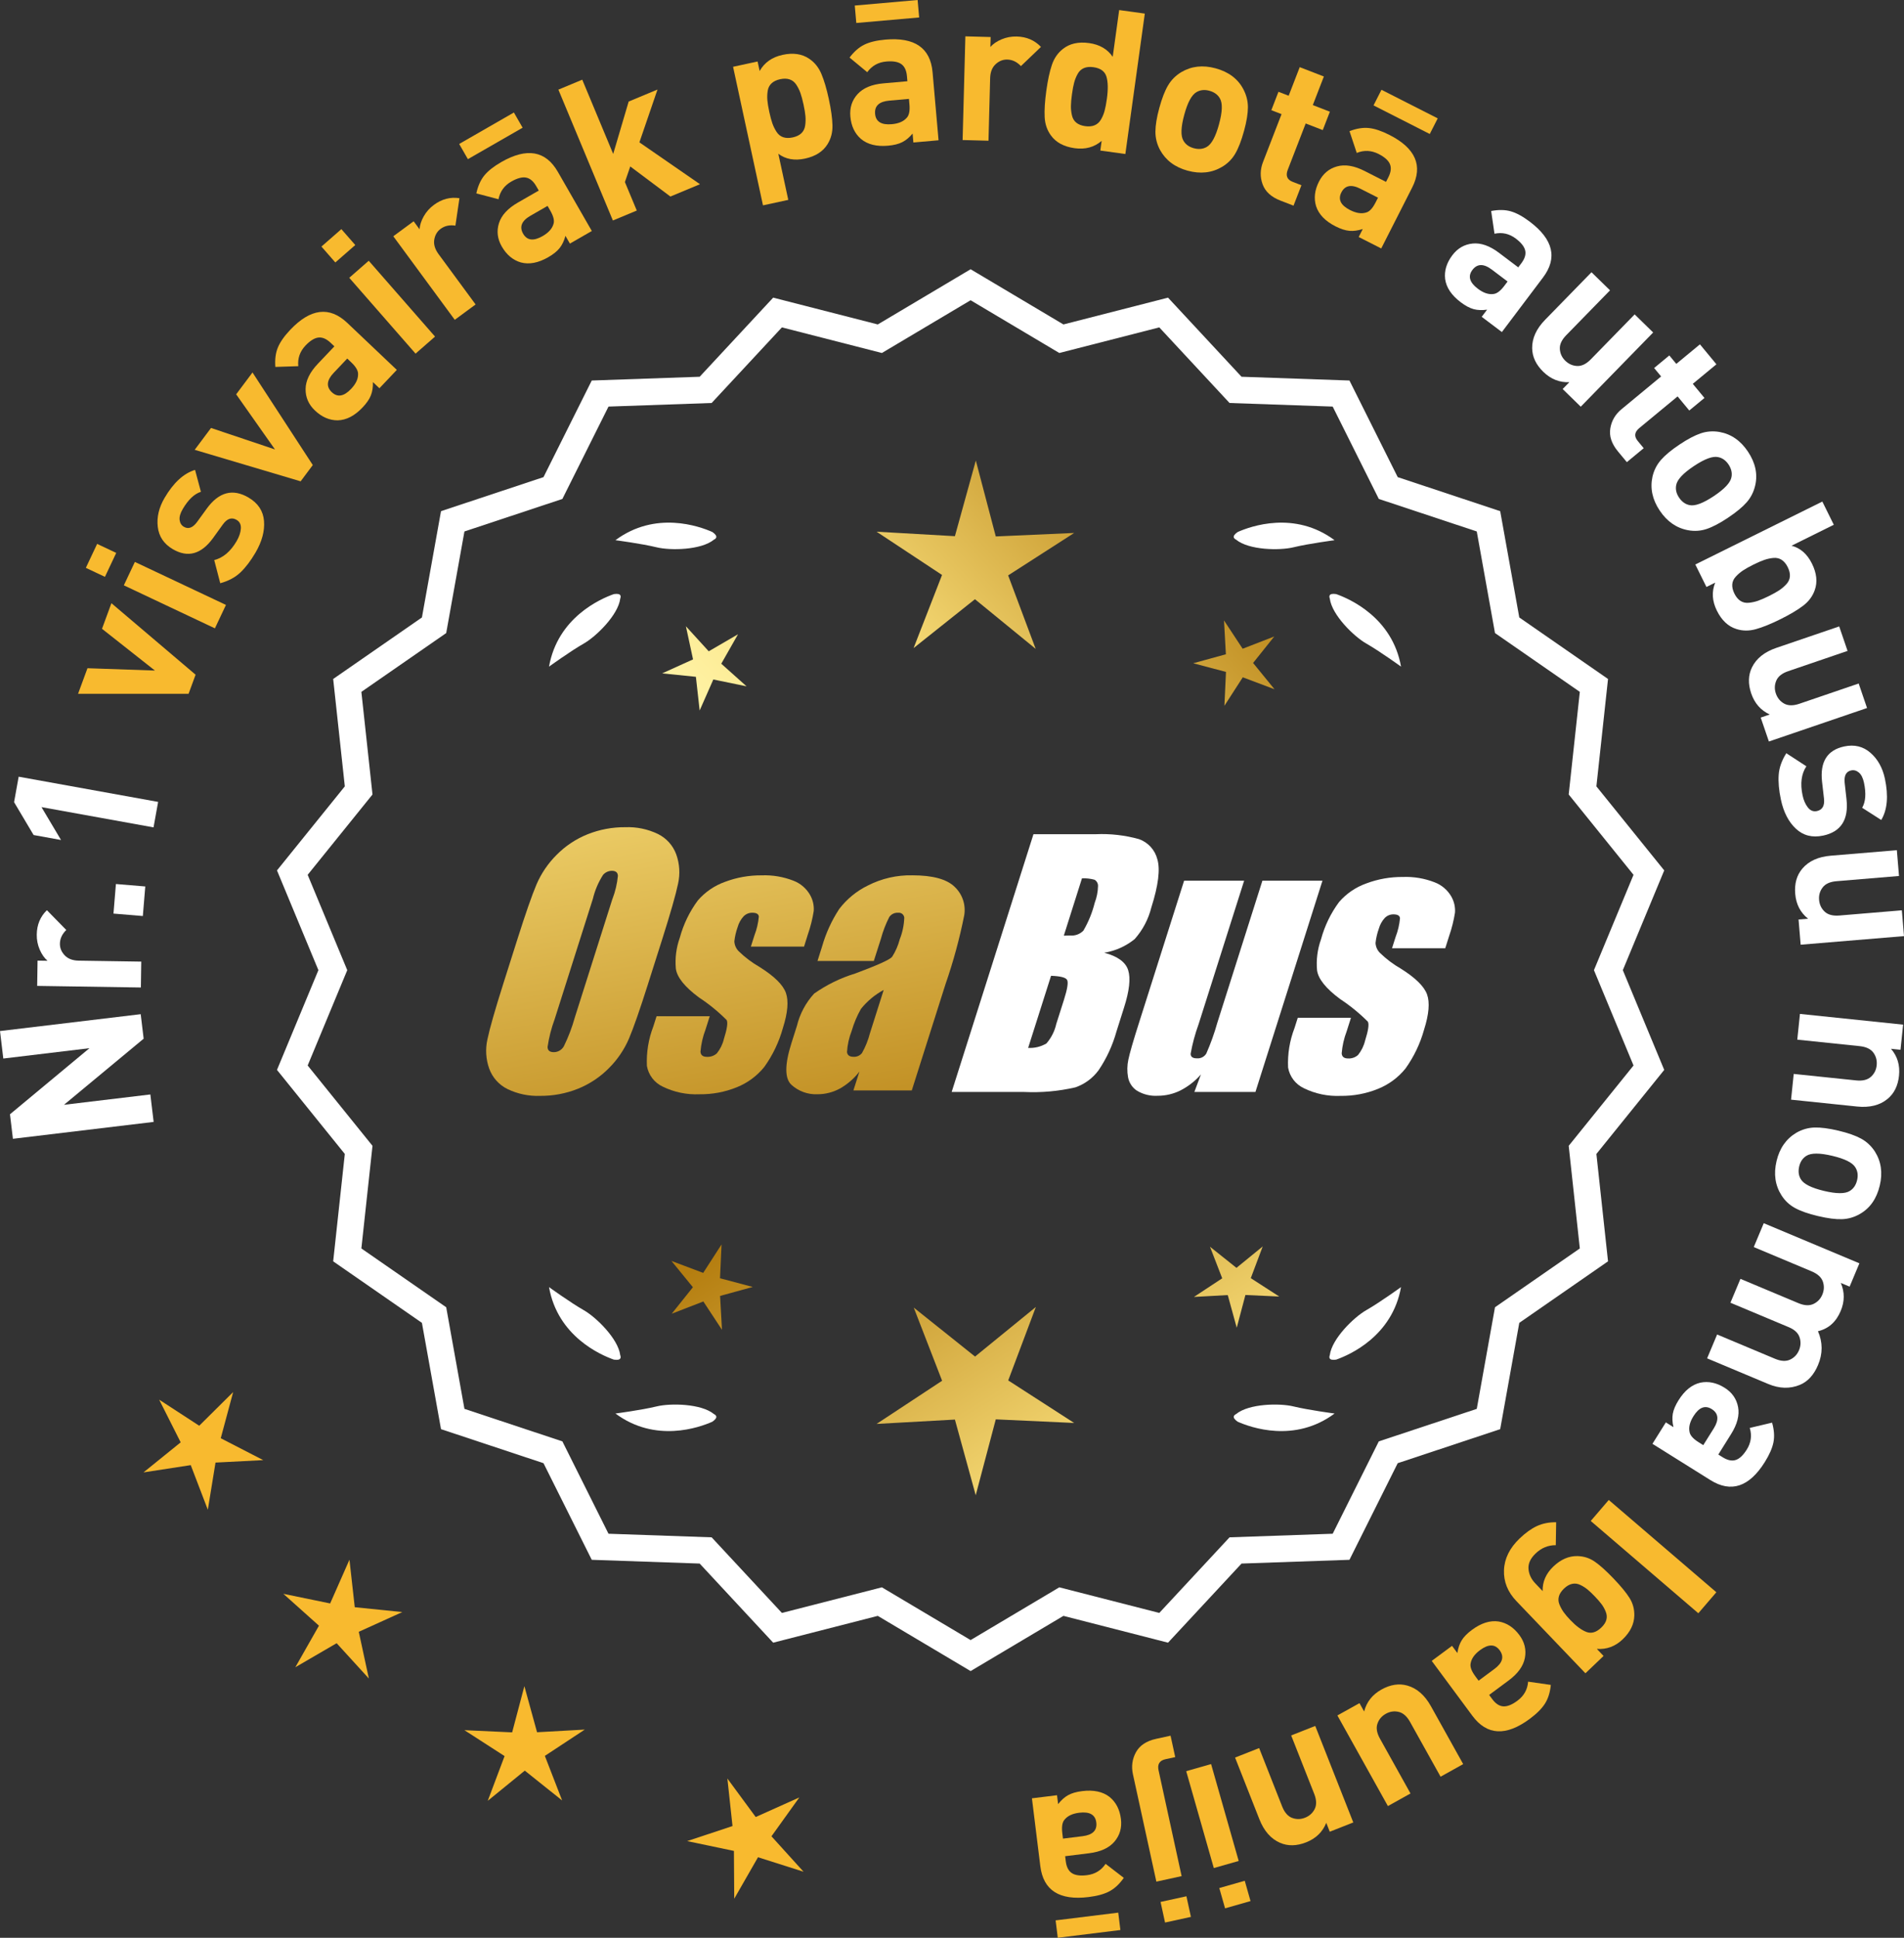 <?xml version="1.0" encoding="UTF-8"?>
<svg id="Layer_2" data-name="Layer 2" xmlns="http://www.w3.org/2000/svg" xmlns:xlink="http://www.w3.org/1999/xlink" viewBox="0 0 172.174 175.184">
  <rect x="0" y="0" width="172.174" height="175.184" fill="#333333" stroke="none"/>
  <defs>
    <style>
      .cls-1 {
        fill: url(#linear-gradient-8);
      }

      .cls-2 {
        fill: url(#linear-gradient-7);
      }

      .cls-3 {
        fill: url(#linear-gradient-5);
      }

      .cls-4 {
        fill: url(#linear-gradient-6);
      }

      .cls-5 {
        fill: url(#linear-gradient-9);
      }

      .cls-6 {
        fill: url(#linear-gradient-4);
      }

      .cls-7 {
        fill: url(#linear-gradient-3);
      }

      .cls-8 {
        fill: url(#linear-gradient-2);
      }

      .cls-9 {
        fill: url(#linear-gradient);
      }

      .cls-10 {
        fill: #f8ba2f;
      }

      .cls-11 {
        fill: #fff;
      }
    </style>
    <linearGradient id="linear-gradient" x1="114.123" y1="197.332" x2="62.698" y2="114.813" gradientUnits="userSpaceOnUse">
      <stop offset="0" stop-color="#f9df7b"/>
      <stop offset=".279" stop-color="#b57e10"/>
      <stop offset=".323" stop-color="#c89d38"/>
      <stop offset=".417" stop-color="#efda86"/>
      <stop offset=".46" stop-color="#fff3a6"/>
      <stop offset=".642" stop-color="#f9df7b"/>
      <stop offset="1" stop-color="#b57e10"/>
    </linearGradient>
    <linearGradient id="linear-gradient-2" x1="127.37" y1="189.077" x2="75.945" y2="106.557" xlink:href="#linear-gradient"/>
    <linearGradient id="linear-gradient-3" x1="148.897" y1="175.661" x2="97.472" y2="93.142" xlink:href="#linear-gradient"/>
    <linearGradient id="linear-gradient-4" x1="48.685" y1="65.282" x2="80.378" y2="236.301" gradientUnits="userSpaceOnUse">
      <stop offset="0" stop-color="#f9df7b"/>
      <stop offset=".279" stop-color="#b57e10"/>
      <stop offset=".284" stop-color="#e5c25b"/>
      <stop offset=".286" stop-color="#f9df7b"/>
      <stop offset=".46" stop-color="#fff3a6"/>
      <stop offset=".642" stop-color="#f9df7b"/>
      <stop offset="1" stop-color="#b57e10"/>
    </linearGradient>
    <linearGradient id="linear-gradient-5" x1="61.193" y1="62.964" x2="92.886" y2="233.983" xlink:href="#linear-gradient-4"/>
    <linearGradient id="linear-gradient-6" x1="73.818" y1="60.625" x2="105.511" y2="231.643" xlink:href="#linear-gradient-4"/>
    <linearGradient id="linear-gradient-7" x1="53.132" y1="114.683" x2="118.908" y2="53.691" xlink:href="#linear-gradient"/>
    <linearGradient id="linear-gradient-8" x1="30.913" y1="90.722" x2="96.689" y2="29.729" xlink:href="#linear-gradient"/>
    <linearGradient id="linear-gradient-9" x1="37.969" y1="98.331" x2="103.745" y2="37.338" xlink:href="#linear-gradient"/>
  </defs>
  <g id="Layer_1-2" data-name="Layer 1">
    <g>
      <g>
        <polygon class="cls-10" points="21.084 125.85 18.015 128.893 14.393 126.536 16.338 130.395 12.977 133.111 17.249 132.454 18.793 136.489 19.488 132.224 23.804 132.002 19.962 130.023 21.084 125.85"/>
        <polygon class="cls-10" points="32.08 145.3 31.6 141.006 29.855 144.959 25.622 144.088 28.842 146.969 26.707 150.726 30.442 148.554 33.355 151.746 32.443 147.522 36.379 145.738 32.08 145.3"/>
        <polygon class="cls-10" points="48.564 156.603 47.418 152.436 46.313 156.614 41.996 156.416 45.628 158.758 44.106 162.803 47.455 160.073 50.832 162.77 49.27 158.74 52.879 156.363 48.564 156.603"/>
        <polygon class="cls-10" points="69.762 166.01 72.28 162.498 68.337 164.267 65.775 160.787 66.239 165.083 62.138 166.445 66.367 167.331 66.395 171.652 68.545 167.904 72.663 169.213 69.762 166.01"/>
      </g>
      <g>
        <polygon class="cls-9" points="65.109 115.562 65.249 112.501 63.588 115.076 60.72 113.997 62.656 116.372 60.743 118.766 63.601 117.659 65.286 120.218 65.116 117.158 68.071 116.346 65.109 115.562"/>
        <polygon class="cls-8" points="93.67 118.158 88.171 122.64 82.628 118.212 85.192 124.826 79.267 128.729 86.351 128.336 88.232 135.176 90.046 128.317 97.133 128.642 91.171 124.797 93.67 118.158"/>
        <polygon class="cls-7" points="113.105 115.552 114.184 112.684 111.809 114.62 109.415 112.708 110.522 115.565 107.963 117.25 111.023 117.08 111.835 120.035 112.619 117.073 115.68 117.213 113.105 115.552"/>
      </g>
      <g>
        <path class="cls-11" d="M146.748,87.707l3.744-9.018-6.134-7.598,1.052-9.708-8.025-5.562-1.726-9.61-9.267-3.076-4.364-8.735-9.759-.34-6.647-7.152-9.459,2.423-8.393-4.99-8.394,4.99-9.459-2.423-6.647,7.152-9.759.34-4.363,8.735-9.268,3.076-1.726,9.61-8.025,5.562,1.052,9.708-6.134,7.598,3.745,9.018-3.745,9.018,6.134,7.598-1.052,9.708,8.025,5.562,1.726,9.61,9.268,3.076,4.363,8.735,9.759.34,6.647,7.152,9.459-2.423,8.394,4.99,8.393-4.99,9.459,2.423,6.647-7.152,9.759-.34,4.364-8.735,9.267-3.076,1.726-9.61,8.025-5.562-1.052-9.708,6.134-7.598-3.744-9.018ZM31.401,87.707l-3.579-8.619,5.862-7.262-1.006-9.278,7.671-5.316,1.649-9.186,8.857-2.94,4.17-8.349,9.327-.325,6.354-6.835,9.041,2.315,8.022-4.769,8.021,4.769,9.041-2.315,6.354,6.835,9.327.325,4.17,8.349,8.858,2.94,1.648,9.186,7.671,5.316-1.006,9.278,5.862,7.262-3.579,8.619,3.579,8.619-5.862,7.262,1.006,9.278-7.671,5.316-1.648,9.186-8.858,2.94-4.17,8.349-9.327.325-6.354,6.835-9.041-2.315-8.021,4.769-8.022-4.769-9.041,2.315-6.354-6.835-9.327-.325-4.17-8.349-8.857-2.94-1.649-9.186-7.671-5.316,1.006-9.278-5.862-7.262,3.579-8.619Z"/>
        <path class="cls-11" d="M111.92,128.529c1.179.524,5.149,1.947,8.764-.74,0,0-2.348-.308-3.726-.643-1.249-.304-4.027-.256-5.179.691-.114.057-.184.124-.207.201-.001.001-.002.002-.003.003l.002.001c-.036.131.066.291.35.488Z"/>
        <path class="cls-11" d="M120.251,122.51c-.043.12-.049.217-.013.288,0,.001-0.0.003-0.0.004l.002-.001c.063.12.248.166.589.115,1.217-.428,5.08-2.121,5.862-6.557,0,0-1.918,1.389-3.15,2.091-1.117.637-3.103,2.579-3.29,4.059Z"/>
        <path class="cls-11" d="M64.766,128.038c-.023-.077-.094-.144-.207-.201-1.152-.947-3.93-.995-5.179-.691-1.378.335-3.726.643-3.726.643,3.615,2.687,7.585,1.264,8.764.74.283-.197.386-.357.35-.488l.002-.001c-.001-.001-.002-.002-.003-.003Z"/>
        <path class="cls-11" d="M55.508,122.916c.341.052.526.005.589-.115l.002.001c0-.001-0-.003,0-.004.036-.072.031-.169-.013-.288-.188-1.48-2.173-3.422-3.29-4.059-1.232-.703-3.15-2.091-3.15-2.091.782,4.436,4.645,6.128,5.862,6.557Z"/>
        <path class="cls-11" d="M64.559,48.789c.114-.057.184-.124.207-.201.001-.001.002-.002.003-.003-.001-0-.001-0-.002-.001.036-.131-.066-.291-.35-.488-1.179-.524-5.149-1.947-8.764.74,0,0,2.348.308,3.726.643,1.249.304,4.027.256,5.179-.691Z"/>
        <path class="cls-11" d="M56.087,54.116c.043-.12.049-.217.013-.288-0-.001 0-.003,0-.004l-.002.001c-.063-.12-.248-.166-.589-.115-1.217.428-5.08,2.121-5.862,6.557,0,0,1.918-1.389,3.15-2.091,1.117-.637,3.103-2.579,3.29-4.059Z"/>
        <path class="cls-11" d="M111.571,48.588c.023.077.094.144.207.201,1.152.947,3.93.995,5.179.691,1.378-.336,3.726-.643,3.726-.643-3.615-2.687-7.585-1.264-8.764-.74-.283.197-.386.357-.35.488-.001 0-.001 0-.002.001.001.001.002.002.003.003Z"/>
        <path class="cls-11" d="M120.24,53.824l-.002-.001c0,.001 0.0.003 0.0.004-.036.072-.031.169.013.288.188,1.48,2.173,3.422,3.29,4.059,1.232.703,3.15,2.091,3.15,2.091-.782-4.436-4.645-6.128-5.862-6.557-.341-.052-.526-.005-.589.115Z"/>
      </g>
      <g id="Group_4" data-name="Group 4">
        <g id="Group_1" data-name="Group 1">
          <path id="Path_1" data-name="Path 1" class="cls-6" d="M58.611,88.92c-.743,2.341-1.321,3.999-1.734,4.975-.429.998-1.045,1.904-1.814,2.67-.793.803-1.741,1.435-2.787,1.858-1.09.438-2.256.658-3.431.648-1.017.039-2.027-.171-2.945-.611-.769-.376-1.363-1.035-1.657-1.839-.308-.854-.365-1.778-.165-2.663.198-.958.677-2.638,1.438-5.039l1.265-3.987c.743-2.341,1.321-3.999,1.734-4.975.429-.998,1.045-1.904,1.814-2.67.793-.803,1.741-1.435,2.787-1.858,1.091-.437,2.256-.656,3.431-.646,1.017-.039,2.027.171,2.945.611.768.377,1.362,1.036,1.657,1.84.308.854.365,1.778.165,2.663-.198.958-.677,2.637-1.438,5.037l-1.266,3.986ZM55.386,81.261c.255-.669.42-1.369.49-2.082-.014-.303-.197-.454-.548-.454-.305.003-.593.136-.794.366-.426.665-.737,1.397-.922,2.166l-3.456,10.883c-.3.811-.515,1.65-.64,2.506,0,.319.194.476.565.476.383-.001.734-.212.915-.548.408-.836.739-1.708.988-2.604l3.398-10.71.003.003Z"/>
          <path id="Path_2" data-name="Path 2" class="cls-3" d="M72.709,85.578h-4.81l.329-1.035c.208-.538.339-1.102.391-1.676-.018-.234-.216-.351-.592-.351-.295-.003-.578.115-.785.325-.254.277-.438.611-.538.973-.15.416-.25.849-.298,1.289.015.339.158.661.399.9.569.552,1.206,1.031,1.894,1.425,1.317.827,2.106,1.604,2.367,2.33.259.728.172,1.789-.271,3.182-.35,1.263-.919,2.454-1.683,3.518-.654.81-1.504,1.439-2.469,1.829-1.077.439-2.23.656-3.393.64-1.148.051-2.29-.186-3.322-.691-.755-.353-1.289-1.052-1.43-1.873-.055-1.217.143-2.433.582-3.57l.293-.922h4.808l-.384,1.21c-.246.642-.398,1.316-.454,2.001.022.307.216.461.574.461.33.02.655-.092.903-.311.308-.381.527-.826.64-1.302.289-.911.373-1.482.251-1.712-.764-.766-1.605-1.451-2.509-2.045-1.291-.958-1.987-1.829-2.088-2.612-.083-.943.039-1.893.359-2.784.329-1.218.883-2.363,1.634-3.376.659-.761,1.503-1.338,2.45-1.676,1.062-.401,2.19-.6,3.325-.589.978-.037,1.953.127,2.864.483.631.24,1.16.689,1.498,1.273.258.444.376.955.34,1.467-.114.719-.291,1.427-.53,2.114l-.348,1.111v-.008Z"/>
          <path id="Path_3" data-name="Path 3" class="cls-4" d="M79.019,86.877h-5.095l.406-1.28c.343-1.213.869-2.366,1.559-3.42.686-.899,1.573-1.626,2.59-2.122,1.245-.636,2.629-.953,4.027-.922,1.836,0,3.11.347,3.822,1.042.696.657,1.021,1.616.867,2.561-.422,2.122-.99,4.212-1.701,6.255l-3.043,9.588h-5.279l.542-1.701c-.481.626-1.083,1.149-1.771,1.536-.626.339-1.326.515-2.038.512-.862.033-1.703-.275-2.341-.856-.611-.57-.611-1.82,0-3.75l.498-1.571c.264-1.09.8-2.096,1.558-2.923,1.131-.798,2.383-1.411,3.707-1.814,2.019-.75,3.134-1.252,3.343-1.508.313-.488.546-1.023.691-1.584.247-.621.386-1.28.41-1.948-.017-.269-.248-.473-.517-.457-.011.001-.021.002-.032.003-.317-.024-.622.121-.805.381-.322.631-.577,1.295-.761,1.979l-.638,1.997ZM79.91,89.496c-.793.427-1.493,1.009-2.056,1.712-.356.627-.637,1.293-.838,1.986-.24.612-.383,1.257-.424,1.913.033.285.223.432.582.432.297.022.586-.104.772-.337.316-.559.557-1.156.717-1.778l1.247-3.928Z"/>
        </g>
        <g id="Group_3" data-name="Group 3">
          <path id="Path_7" data-name="Path 7" class="cls-11" d="M93.447,75.416h5.641c1.319-.059,2.639.092,3.91.446.817.29,1.437.967,1.654,1.807.278.907.098,2.367-.542,4.379-.264,1.057-.78,2.035-1.503,2.849-.794.644-1.742,1.07-2.751,1.236,1.207.319,1.928.841,2.162,1.576s.11,1.862-.373,3.376l-.684,2.162c-.345,1.246-.89,2.429-1.613,3.501-.526.72-1.258,1.262-2.1,1.554-1.523.352-3.088.492-4.649.417h-6.541l7.396-23.304h-.007ZM95.045,88.214l-2.073,6.522c.579.032,1.154-.108,1.654-.402.44-.507.747-1.115.893-1.771l.691-2.173c.318-.999.411-1.603.278-1.814-.132-.212-.611-.329-1.445-.359l.003-.004ZM97.84,79.405l-1.642,5.183c.245-.011.435-.014.57-.014.446.042.887-.119,1.2-.44.459-.785.804-1.631,1.024-2.513.188-.49.289-1.008.3-1.532.004-.229-.116-.442-.314-.556-.368-.102-.75-.144-1.131-.126l-.007-.002Z"/>
          <path id="Path_8" data-name="Path 8" class="cls-11" d="M119.587,79.619l-6.061,19.1h-5.523l.596-1.588c-.519.596-1.147,1.088-1.851,1.449-.638.318-1.342.484-2.056.483-.66.041-1.318-.12-1.885-.461-.422-.281-.712-.723-.801-1.222-.094-.527-.084-1.068.03-1.591.114-.552.428-1.65.951-3.288l4.09-12.884h5.428l-4.126,12.997c-.313.861-.551,1.747-.713,2.648,0,.278.183.417.56.417.344.031.676-.137.856-.432.396-.901.729-1.829.995-2.776l4.079-12.854h5.428l.003.003Z"/>
          <path id="Path_9" data-name="Path 9" class="cls-11" d="M130.688,85.724h-4.81l.329-1.035c.208-.538.339-1.102.391-1.676-.018-.234-.216-.351-.592-.351-.295-.003-.578.115-.784.325-.254.277-.438.611-.538.973-.15.416-.249.848-.297,1.287.015.339.158.661.399.9.569.553,1.205,1.032,1.893,1.426,1.317.827,2.106,1.604,2.367,2.33.259.728.172,1.789-.271,3.182-.35,1.263-.919,2.454-1.683,3.518-.654.81-1.504,1.439-2.469,1.829-1.077.439-2.23.656-3.393.64-1.148.051-2.29-.186-3.322-.691-.755-.353-1.289-1.052-1.43-1.873-.055-1.217.143-2.433.582-3.57l.293-.922h4.81l-.384,1.211c-.246.642-.398,1.316-.454,2.001.022.307.216.461.574.461.33.02.655-.092.903-.311.308-.381.527-.826.64-1.302.289-.911.373-1.482.251-1.712-.764-.766-1.605-1.451-2.509-2.045-1.291-.958-1.987-1.829-2.088-2.612-.083-.943.039-1.893.359-2.784.329-1.218.883-2.363,1.634-3.376.659-.761,1.503-1.338,2.45-1.676,1.062-.401,2.19-.6,3.325-.589.978-.037,1.953.127,2.864.483.632.239,1.163.689,1.503,1.273.258.444.376.955.34,1.467-.114.719-.291,1.427-.53,2.114l-.351,1.108-.004-.005Z"/>
        </g>
      </g>
      <g>
        <path class="cls-11" d="M12.724,91.686l.266,2.217-7.205,5.977,7.811-.937.298,2.483-12.726,1.526-.266-2.216,7.188-5.975-7.792.935-.297-2.484,12.724-1.526Z"/>
        <path class="cls-11" d="M4.24,82.285l1.754,1.791c-.377.366-.569.777-.577,1.232-.006.396.139.75.436,1.061.294.311.719.47,1.271.479l5.649.086-.034,2.34-9.377-.144.034-2.285.899.014c-.283-.244-.518-.581-.704-1.01-.186-.429-.274-.884-.267-1.363.013-.888.318-1.621.916-2.2Z"/>
        <path class="cls-11" d="M13.138,80.141l-.222,2.672-2.655-.22.221-2.673,2.656.221Z"/>
        <path class="cls-11" d="M14.299,72.496l-.415,2.303-10.133-1.832,1.768,2.973-2.479-.449-1.767-2.972.415-2.302,12.611,2.279Z"/>
        <path class="cls-10" d="M10.074,54.531l7.613,6.466-.634,1.724-9.995.003.852-2.313,6.099.211-4.785-3.775.851-2.314Z"/>
        <path class="cls-10" d="M10.51,49.985l-1.021,2.165-1.726-.814,1.021-2.165,1.726.814ZM20.433,54.688l-1,2.117-8.235-3.889.998-2.115,8.237,3.887Z"/>
        <path class="cls-10" d="M22.475,44.983c.859.504,1.325,1.209,1.399,2.114.073.906-.184,1.861-.771,2.865-.438.745-.892,1.342-1.361,1.789-.472.447-1.079.772-1.825.976l-.545-2.094c.798-.199,1.474-.771,2.026-1.712.229-.394.357-.771.382-1.133.023-.361-.104-.624-.384-.788-.445-.261-.859-.121-1.246.417l-.888,1.232c-1.066,1.461-2.276,1.795-3.634,1-.808-.474-1.261-1.146-1.361-2.02-.102-.872.104-1.743.613-2.613.807-1.377,1.728-2.222,2.759-2.535l.53,1.98c-.601.191-1.147.711-1.646,1.561-.225.383-.317.714-.28.993.038.28.166.483.384.61.403.237.8.094,1.189-.429l.87-1.2c1.098-1.514,2.359-1.852,3.788-1.015Z"/>
        <path class="cls-10" d="M22.833,33.674l5.452,8.369-1.099,1.471-9.581-2.848,1.477-1.976,5.784,1.942-3.51-4.984,1.477-1.975Z"/>
        <path class="cls-10" d="M35.883,33.441l-1.573,1.659-.588-.558c.013.458-.049.859-.185,1.202-.134.343-.384.706-.748,1.089-.718.758-1.468,1.146-2.248,1.167-.746.003-1.434-.293-2.06-.888-.575-.545-.857-1.192-.847-1.944.009-.751.377-1.511,1.104-2.276l1.5-1.58-.34-.322c-.375-.355-.742-.514-1.103-.474-.359.039-.749.28-1.171.725-.503.531-.72,1.152-.651,1.863l-2.073.067c-.052-.678.023-1.263.228-1.757.203-.493.577-1.027,1.122-1.602,1.834-1.933,3.552-2.14,5.154-.62l4.479,4.248ZM31.766,32.762l-.366-.348-1.226,1.293c-.636.671-.692,1.254-.171,1.749.514.487,1.097.388,1.749-.301.421-.444.631-.882.628-1.315.017-.314-.188-.674-.614-1.078Z"/>
        <path class="cls-10" d="M32.126,22.152l-1.803,1.576-1.256-1.437,1.801-1.576,1.258,1.437ZM39.34,30.43l-1.762,1.54-5.995-6.856,1.761-1.54,5.996,6.856Z"/>
        <path class="cls-10" d="M41.547,17.918l-.365,2.48c-.52-.079-.964.017-1.331.287-.318.234-.513.563-.582.986-.067.423.062.857.389,1.302l3.35,4.552-1.885,1.387-5.558-7.553,1.84-1.355.534.725c.023-.374.149-.764.378-1.172.229-.406.538-.753.924-1.037.716-.526,1.484-.727,2.307-.602Z"/>
        <path class="cls-10" d="M47.259,11.546l-4.948,2.843-.789-1.373,4.948-2.844.789,1.374ZM53.517,20.883l-1.982,1.14-.403-.702c-.119.441-.293.809-.521,1.098-.229.291-.57.567-1.028.83-.905.521-1.734.679-2.488.475-.717-.211-1.289-.691-1.721-1.439-.394-.688-.479-1.389-.255-2.106.225-.717.795-1.339,1.711-1.865l1.889-1.085-.233-.405c-.257-.447-.563-.704-.92-.77-.355-.065-.799.054-1.329.359-.636.364-1.021.897-1.158,1.599l-2.006-.528c.145-.664.385-1.204.721-1.618.335-.414.849-.819,1.534-1.214,2.311-1.327,4.015-1.033,5.115.881l3.076,5.353ZM49.766,19.053l-.251-.438-1.546.889c-.801.46-1.021,1.002-.663,1.627.353.613.939.685,1.763.212.53-.305.855-.665.978-1.081.105-.296.012-.699-.28-1.209Z"/>
        <path class="cls-10" d="M63.298,16.654l-2.675,1.114-3.629-2.72-.485,1.411,1.073,2.575-2.16.9-4.929-11.83,2.159-.9,2.798,6.713,1.399-4.736,2.608-1.087-1.637,4.776,5.477,3.783Z"/>
        <path class="cls-10" d="M74.948,8.956c.206.949.315,1.742.33,2.378.014.635-.134,1.201-.443,1.697-.41.666-1.088,1.101-2.039,1.307-.95.205-1.755.06-2.414-.437l.9,4.17-2.287.494-2.705-12.527,2.217-.479.186.861c.436-.769,1.128-1.256,2.078-1.461.95-.206,1.749-.09,2.396.348.487.325.856.779,1.105,1.363.248.585.475,1.347.677,2.285ZM72.835,10.508c-.025-.283-.081-.636-.174-1.059-.091-.422-.184-.767-.278-1.035-.095-.268-.221-.52-.375-.757-.156-.236-.356-.396-.602-.478-.244-.082-.531-.088-.859-.018-.329.071-.587.195-.776.371-.188.176-.306.403-.35.683-.044.28-.054.562-.029.845s.082.636.174,1.058c.091.423.185.768.278,1.036.095.268.22.523.377.766.156.242.358.404.603.486.245.082.532.088.86.017.328-.07.586-.194.775-.37.188-.176.305-.406.348-.691.043-.286.052-.57.028-.854Z"/>
        <path class="cls-10" d="M84.871,12.682l-2.276.2-.071-.807c-.294.351-.605.61-.935.777-.328.167-.756.274-1.282.32-1.04.093-1.858-.112-2.457-.614-.562-.492-.88-1.17-.955-2.03-.069-.789.147-1.461.653-2.018.505-.557,1.283-.882,2.336-.974l2.17-.191-.042-.466c-.045-.514-.216-.876-.511-1.085-.296-.209-.747-.286-1.357-.232-.729.064-1.303.386-1.722.965l-1.599-1.323c.41-.542.854-.931,1.334-1.165.479-.235,1.113-.388,1.902-.457,2.654-.233,4.078.75,4.271,2.949l.541,6.15ZM83.117,1.578l-5.684.5-.139-1.577,5.684-.501.139,1.578ZM82.238,9.443l-.045-.502-1.774.156c-.921.081-1.35.48-1.286,1.197.062.706.564,1.017,1.509.934.61-.054,1.057-.243,1.342-.569.222-.225.306-.63.255-1.216Z"/>
        <path class="cls-10" d="M94.131,4.241l-1.811,1.734c-.362-.382-.771-.578-1.228-.59-.395-.011-.75.13-1.062.421-.315.292-.479.714-.494,1.266l-.149,5.65-2.34-.062.249-9.374,2.285.061-.024.899c.248-.281.587-.513,1.019-.693.431-.181.887-.265,1.366-.252.888.023,1.617.338,2.189.94Z"/>
        <path class="cls-10" d="M101.764,13.924l-2.264-.313.12-.874c-.673.573-1.484.794-2.436.662-.975-.135-1.691-.519-2.148-1.151-.347-.472-.537-1.025-.569-1.66-.033-.634.017-1.433.15-2.396.132-.951.299-1.728.504-2.329.204-.602.537-1.082.999-1.442.612-.484,1.4-.66,2.363-.527.95.132,1.662.546,2.137,1.241l.584-4.226,2.318.32-1.759,12.695ZM100.09,8.949c.121-.867.107-1.542-.038-2.022-.145-.48-.539-.765-1.18-.854-.333-.046-.618-.019-.857.082-.238.101-.425.274-.562.521-.139.248-.244.509-.318.783s-.142.625-.199,1.053c-.061.429-.091.784-.095,1.068-.003.285.027.567.092.849.063.281.196.503.398.664.202.162.469.265.802.312.333.046.618.019.856-.082.237-.1.429-.273.571-.521.144-.246.254-.513.329-.799.076-.286.143-.638.2-1.054Z"/>
        <path class="cls-10" d="M112.493,11.838c-.236.869-.5,1.553-.792,2.052-.291.499-.688.896-1.192,1.195-.92.545-1.959.66-3.116.345-1.146-.312-1.978-.937-2.494-1.873-.28-.524-.419-1.075-.417-1.653.002-.577.119-1.295.353-2.151.234-.857.495-1.532.785-2.025.29-.492.688-.895,1.196-1.204.919-.545,1.952-.661,3.1-.35,1.18.321,2.017.948,2.51,1.878.279.524.419,1.072.42,1.645-.002.572-.117,1.286-.352,2.143ZM110.235,11.224c.307-1.123.331-1.899.075-2.331-.193-.338-.511-.568-.95-.688-.428-.117-.812-.078-1.151.115-.438.241-.811.924-1.117,2.047-.309,1.135-.336,1.917-.08,2.348.194.339.505.566.934.683.44.12.829.083,1.168-.11.438-.241.814-.929,1.122-2.063Z"/>
        <path class="cls-10" d="M116.97,18.593l-1.191-.461c-.828-.321-1.363-.811-1.604-1.47s-.229-1.33.036-2.013l1.676-4.331-.923-.357.644-1.662.923.357,1-2.585,2.183.845-1,2.585,1.544.598-.644,1.662-1.544-.598-1.625,4.196c-.203.526-.053.887.45,1.082l.79.305-.715,1.847Z"/>
        <path class="cls-10" d="M124.902,22.462l-2.039-1.036.368-.722c-.436.142-.837.197-1.205.165-.367-.032-.787-.167-1.258-.406-.931-.473-1.517-1.081-1.758-1.823-.216-.715-.129-1.458.263-2.228.359-.706.9-1.162,1.623-1.366.724-.205,1.556-.068,2.498.41l1.941.987.212-.418c.233-.46.281-.856.14-1.19-.14-.333-.482-.639-1.027-.916-.654-.331-1.311-.362-1.973-.093l-.655-1.969c.635-.243,1.218-.337,1.748-.282.532.054,1.15.261,1.856.619,2.375,1.207,3.062,2.795,2.062,4.763l-2.797,5.505ZM124.381,18.32l.229-.449-1.59-.807c-.823-.419-1.397-.308-1.725.334-.32.632-.059,1.162.787,1.592.546.277,1.025.353,1.44.227.306-.073.592-.372.857-.896ZM129.291,12.113l-5.086-2.585.718-1.411,5.087,2.584-.719,1.412Z"/>
        <path class="cls-11" d="M135.812,30.019l-1.825-1.377.488-.646c-.454.063-.859.048-1.215-.048-.356-.096-.745-.303-1.166-.621-.835-.628-1.306-1.329-1.414-2.102-.087-.742.13-1.458.65-2.147.477-.633,1.088-.986,1.838-1.062.747-.074,1.543.206,2.386.842l1.738,1.312.282-.374c.31-.412.427-.795.347-1.147-.079-.353-.364-.714-.852-1.082-.585-.44-1.227-.587-1.926-.437l-.301-2.054c.668-.128,1.259-.118,1.771.028.514.146,1.087.458,1.719.936,2.127,1.604,2.526,3.287,1.196,5.05l-3.718,4.93ZM136.024,25.851l.303-.402-1.421-1.073c-.739-.557-1.324-.547-1.759.027-.426.565-.261,1.134.497,1.704.488.369.947.527,1.378.476.313-.019.648-.263,1.002-.731Z"/>
        <path class="cls-11" d="M142.943,36.767l-1.636-1.597.603-.618c-.89.036-1.675-.276-2.353-.938-.662-.646-.998-1.358-1.007-2.139-.011-.899.381-1.757,1.179-2.573l4.186-4.29,1.676,1.635-3.961,4.058c-.411.421-.604.837-.577,1.248s.189.764.49,1.058c.31.301.671.46,1.082.477.411.016.822-.187,1.233-.607l3.96-4.058,1.674,1.634-6.549,6.712Z"/>
        <path class="cls-11" d="M147.111,41.78l-.815-.984c-.565-.685-.793-1.373-.68-2.065.112-.693.451-1.272,1.016-1.738l3.578-2.96-.631-.763,1.373-1.136.631.763,2.137-1.767,1.491,1.804-2.137,1.767,1.056,1.276-1.374,1.135-1.055-1.275-3.469,2.867c-.434.359-.479.747-.135,1.163l.539.652-1.525,1.262Z"/>
        <path class="cls-11" d="M156.284,46.79c-.748.5-1.397.843-1.943,1.027-.548.185-1.11.224-1.686.118-1.053-.192-1.911-.788-2.577-1.786-.659-.988-.876-2.005-.65-3.05.133-.579.39-1.086.771-1.521.381-.436.939-.898,1.68-1.392.737-.493,1.378-.83,1.921-1.012.541-.182,1.106-.223,1.691-.123,1.053.192,1.907.783,2.567,1.771.68,1.018.899,2.039.66,3.064-.133.579-.387,1.084-.763,1.516-.376.431-.933.893-1.672,1.386ZM154.985,44.844c.968-.646,1.497-1.215,1.587-1.708.076-.383-.013-.764-.265-1.144-.247-.369-.562-.592-.944-.668-.49-.106-1.218.164-2.187.81-.979.653-1.513,1.226-1.602,1.718-.076.383.009.76.256,1.129.253.379.57.607.952.684.49.105,1.224-.167,2.202-.82Z"/>
        <path class="cls-11" d="M160.998,55.98c-.87.432-1.611.732-2.225.901-.612.17-1.197.165-1.755-.015-.745-.232-1.333-.785-1.764-1.656-.433-.871-.483-1.717-.153-2.536l-.79.392-1.007-2.032,11.485-5.69,1.037,2.098-3.822,1.894c.798.207,1.415.746,1.846,1.617.432.871.516,1.673.249,2.407-.196.553-.546,1.021-1.052,1.405-.507.385-1.189.79-2.05,1.216ZM158.977,54.311c.268-.093.597-.235.983-.427.387-.192.698-.366.936-.523.236-.157.45-.341.643-.55.191-.208.296-.441.316-.699.02-.258-.045-.537-.194-.838-.148-.301-.333-.521-.549-.662-.217-.141-.467-.197-.748-.172-.282.026-.558.086-.825.179-.27.093-.598.235-.985.427-.387.191-.698.367-.935.524-.237.157-.454.341-.65.553-.196.211-.306.445-.325.703s.045.536.194.838c.149.301.332.521.55.662.217.14.469.196.755.168.288-.029.565-.089.835-.183Z"/>
        <path class="cls-11" d="M159.956,67.035l-.739-2.163.818-.279c-.811-.37-1.369-1.004-1.676-1.9-.298-.875-.275-1.663.069-2.363.396-.808,1.134-1.395,2.213-1.763l5.673-1.936.756,2.214-5.366,1.831c-.557.19-.916.475-1.078.854s-.176.767-.04,1.164c.14.409.39.714.749.914s.818.206,1.375.016l5.366-1.831.756,2.215-8.876,3.028Z"/>
        <path class="cls-11" d="M164.86,75.541c-.974.207-1.793.001-2.459-.618-.664-.62-1.119-1.499-1.359-2.638-.18-.845-.246-1.592-.199-2.239.046-.647.276-1.298.69-1.95l1.814,1.18c-.456.686-.571,1.562-.344,2.63.095.446.255.812.48,1.095.225.283.497.391.813.324.506-.107.718-.49.641-1.148l-.174-1.509c-.198-1.798.473-2.86,2.011-3.187.915-.194,1.704-.003,2.366.574.662.576,1.098,1.358,1.308,2.345.331,1.561.221,2.805-.331,3.731l-1.726-1.105c.315-.546.369-1.299.165-2.262-.092-.435-.247-.742-.462-.923-.218-.182-.448-.245-.694-.193-.459.097-.656.47-.591,1.119l.164,1.474c.211,1.856-.493,2.957-2.114,3.301Z"/>
        <path class="cls-11" d="M162.829,85.406l-.19-2.278.861-.071c-.697-.557-1.085-1.307-1.163-2.252-.077-.921.137-1.679.642-2.275.58-.686,1.438-1.076,2.575-1.171l5.974-.497.194,2.332-5.65.471c-.587.048-1.004.236-1.253.564-.251.328-.358.7-.323,1.119.035.431.204.787.504,1.069.301.282.743.398,1.33.35l5.65-.471.194,2.333-9.345.777Z"/>
        <path class="cls-11" d="M161.961,99.415l.241-2.327,5.64.586c.586.062,1.03-.047,1.337-.322.306-.275.481-.623.524-1.04.044-.43-.055-.812-.297-1.145-.243-.333-.657-.529-1.242-.591l-5.641-.586.243-2.327,9.328.97-.236,2.273-.86-.089c.582.676.823,1.484.725,2.428-.095.919-.445,1.624-1.053,2.116-.697.567-1.614.792-2.747.674l-5.962-.62Z"/>
        <path class="cls-11" d="M164.406,109.941c-.877-.208-1.568-.449-2.076-.725-.508-.274-.92-.659-1.234-1.153-.574-.901-.724-1.936-.446-3.103.274-1.156.872-2.008,1.79-2.554.516-.297,1.062-.454,1.639-.472.578-.017,1.298.078,2.163.283.863.205,1.546.444,2.049.718.502.273.916.659,1.242,1.155.575.901.726,1.93.451,3.086-.282,1.191-.881,2.048-1.795,2.571-.514.297-1.058.454-1.629.473-.572.019-1.29-.075-2.153-.28ZM164.946,107.665c1.133.269,1.91.269,2.332-.001.332-.205.551-.529.656-.973.103-.433.051-.814-.153-1.146-.255-.431-.948-.781-2.082-1.05-1.144-.271-1.927-.272-2.349-.003-.332.205-.55.522-.652.955-.106.443-.056.831.149,1.164.255.431.955.781,2.099,1.054Z"/>
        <path class="cls-11" d="M154.369,122.802l.906-2.158,5.228,2.193c.541.228,1,.253,1.372.078.373-.176.642-.458.804-.845.162-.388.181-.777.052-1.169-.128-.393-.453-.697-.974-.916l-5.278-2.213.905-2.158,5.229,2.192c.541.228.999.254,1.373.078.372-.176.64-.457.803-.844.166-.398.182-.792.046-1.182-.136-.389-.476-.696-1.018-.924l-5.229-2.193.904-2.158,8.648,3.627-.884,2.108-.797-.334c.357.826.354,1.671-.009,2.534-.417.995-1.103,1.606-2.056,1.831.438,1.004.441,2.02.009,3.049-.38.907-.933,1.509-1.654,1.805-.896.366-1.847.338-2.853-.084l-5.528-2.318Z"/>
        <path class="cls-11" d="M149.426,130.529l1.213-1.938.687.43c-.104-.446-.122-.852-.058-1.215.065-.363.237-.769.518-1.216.554-.885,1.21-1.415,1.972-1.59.73-.15,1.464.003,2.196.461.671.421,1.075,1,1.216,1.738.14.738-.071,1.556-.633,2.45l-1.155,1.847.397.248c.438.273.828.356,1.173.246.346-.11.68-.424,1.005-.942.388-.621.479-1.272.269-1.956l2.019-.478c.186.654.227,1.243.125,1.768-.102.523-.362,1.121-.781,1.792-1.413,2.259-3.057,2.802-4.928,1.63l-5.233-3.275ZM153.596,130.38l.427.267.947-1.51c.489-.783.429-1.366-.181-1.748-.601-.376-1.151-.162-1.654.642-.325.519-.443.989-.354,1.413.046.312.318.624.815.937Z"/>
        <path class="cls-10" d="M143.848,137.503l1.628-1.899,9.729,8.343-1.629,1.899-9.729-8.343Z"/>
        <path class="cls-10" d="M137.123,144.745c-.787-.824-1.161-1.758-1.121-2.801.041-1.043.512-1.996,1.414-2.858.537-.514,1.06-.889,1.565-1.123.506-.235,1.086-.35,1.739-.344l-.034,2.074c-.688-.006-1.296.243-1.825.749-.468.448-.682.914-.642,1.398.039.485.247.923.62,1.312l.658.69c-.022-.842.3-1.581.968-2.22.676-.646,1.404-.962,2.185-.944.576.013,1.1.182,1.567.507.469.324,1.034.833,1.697,1.527.663.693,1.145,1.279,1.444,1.757.299.478.441,1.006.429,1.582-.017.78-.368,1.498-1.053,2.153-.669.639-1.447.927-2.337.864l.609.638-1.64,1.567-6.245-6.53ZM141.999,146.458c.522.547,1.007.905,1.453,1.077.445.171.895.04,1.346-.391.242-.232.396-.467.46-.703.065-.235.048-.48-.054-.732-.1-.253-.226-.48-.379-.684-.151-.203-.353-.435-.602-.694-.249-.261-.471-.472-.667-.633s-.415-.3-.658-.415c-.244-.116-.49-.147-.737-.093-.247.054-.492.196-.735.429-.242.232-.396.471-.461.715-.065.245-.046.491.06.74.105.248.231.477.379.684.148.207.347.44.596.7Z"/>
        <path class="cls-10" d="M129.468,150.152l1.837-1.36.482.651c.068-.453.197-.837.391-1.151.192-.314.501-.629.925-.943.84-.621,1.646-.874,2.417-.759.736.127,1.361.537,1.876,1.231.472.637.636,1.324.496,2.062s-.633,1.422-1.483,2.05l-1.749,1.296.278.376c.306.415.642.635,1.002.658s.786-.146,1.278-.511c.588-.436.911-1.009.965-1.722l2.054.293c-.066.677-.242,1.24-.528,1.69-.286.451-.747.912-1.383,1.384-2.142,1.585-3.87,1.49-5.184-.284l-3.674-4.962ZM133.405,151.537l.301.405,1.431-1.061c.743-.55.9-1.114.472-1.692-.421-.569-1.014-.571-1.774-.008-.491.364-.774.76-.847,1.188-.071.306.067.695.418,1.168Z"/>
        <path class="cls-10" d="M120.938,155.085l1.997-1.112.421.754c.22-.863.744-1.526,1.571-1.988.808-.449,1.587-.567,2.338-.354.865.246,1.573.867,2.129,1.863l2.918,5.235-2.044,1.14-2.761-4.953c-.286-.514-.631-.816-1.032-.908-.401-.093-.784-.036-1.152.168-.378.21-.632.511-.765.9-.134.391-.058.842.23,1.355l2.76,4.953-2.044,1.139-4.566-8.191Z"/>
        <path class="cls-10" d="M111.684,158.892l2.178-.858,2.078,5.274c.216.547.517.893.902,1.038.387.144.775.139,1.166-.015.402-.158.694-.423.878-.791.183-.369.168-.828-.048-1.374l-2.08-5.275,2.177-.858,3.44,8.725-2.128.839-.315-.805c-.333.828-.939,1.415-1.82,1.763-.86.339-1.647.353-2.364.042-.824-.358-1.447-1.067-1.865-2.128l-2.198-5.576Z"/>
        <path class="cls-10" d="M107.266,160.122l2.25-.642,2.496,8.76-2.25.641-2.496-8.759ZM110.258,170.687l2.302-.656.522,1.835-2.302.656-.522-1.835Z"/>
        <path class="cls-10" d="M102.448,160.402c-.155-.715-.063-1.38.274-1.994.339-.614.948-1.018,1.827-1.209l1.302-.284.422,1.935-.88.191c-.539.118-.748.452-.628,1.004l2.086,9.566-2.285.498-2.118-9.707ZM104.946,171.943l2.34-.511.406,1.864-2.339.51-.407-1.863Z"/>
        <path class="cls-10" d="M93.313,162.576l2.27-.279.1.803c.282-.361.583-.631.906-.81.322-.179.745-.301,1.27-.366,1.036-.127,1.862.049,2.477.529.578.473.921,1.138,1.027,1.994.097.787-.098,1.467-.582,2.04-.485.574-1.253.926-2.301,1.056l-2.161.267.057.465c.064.512.247.867.55,1.065.302.198.757.26,1.364.185.727-.089,1.289-.431,1.687-1.024l1.645,1.267c-.391.556-.821.96-1.292,1.211-.471.252-1.1.427-1.886.523-2.643.327-4.102-.605-4.371-2.797l-.758-6.128ZM95.457,173.611l5.663-.7.194,1.572-5.663.7-.194-1.572ZM96.061,165.72l.062.5,1.769-.219c.917-.113,1.331-.527,1.243-1.241-.087-.703-.601-.996-1.542-.88-.607.075-1.047.28-1.32.616-.214.232-.283.64-.211,1.224Z"/>
      </g>
      <g>
        <polygon class="cls-2" points="113.314 59.935 115.227 57.542 112.37 58.649 110.684 56.09 110.854 59.149 107.899 59.962 110.862 60.745 110.721 63.806 112.382 61.231 115.25 62.311 113.314 59.935"/>
        <polygon class="cls-1" points="66.738 57.34 64.089 58.88 62.024 56.617 62.67 59.612 59.879 60.876 62.928 61.187 63.268 64.232 64.505 61.429 67.507 62.046 65.223 60.003 66.738 57.34"/>
        <polygon class="cls-5" points="90.046 48.497 88.241 41.636 86.35 48.473 79.268 48.069 85.186 51.98 82.613 58.591 88.162 54.172 93.654 58.661 91.165 52.018 97.133 48.182 90.046 48.497"/>
      </g>
    </g>
  </g>
</svg>